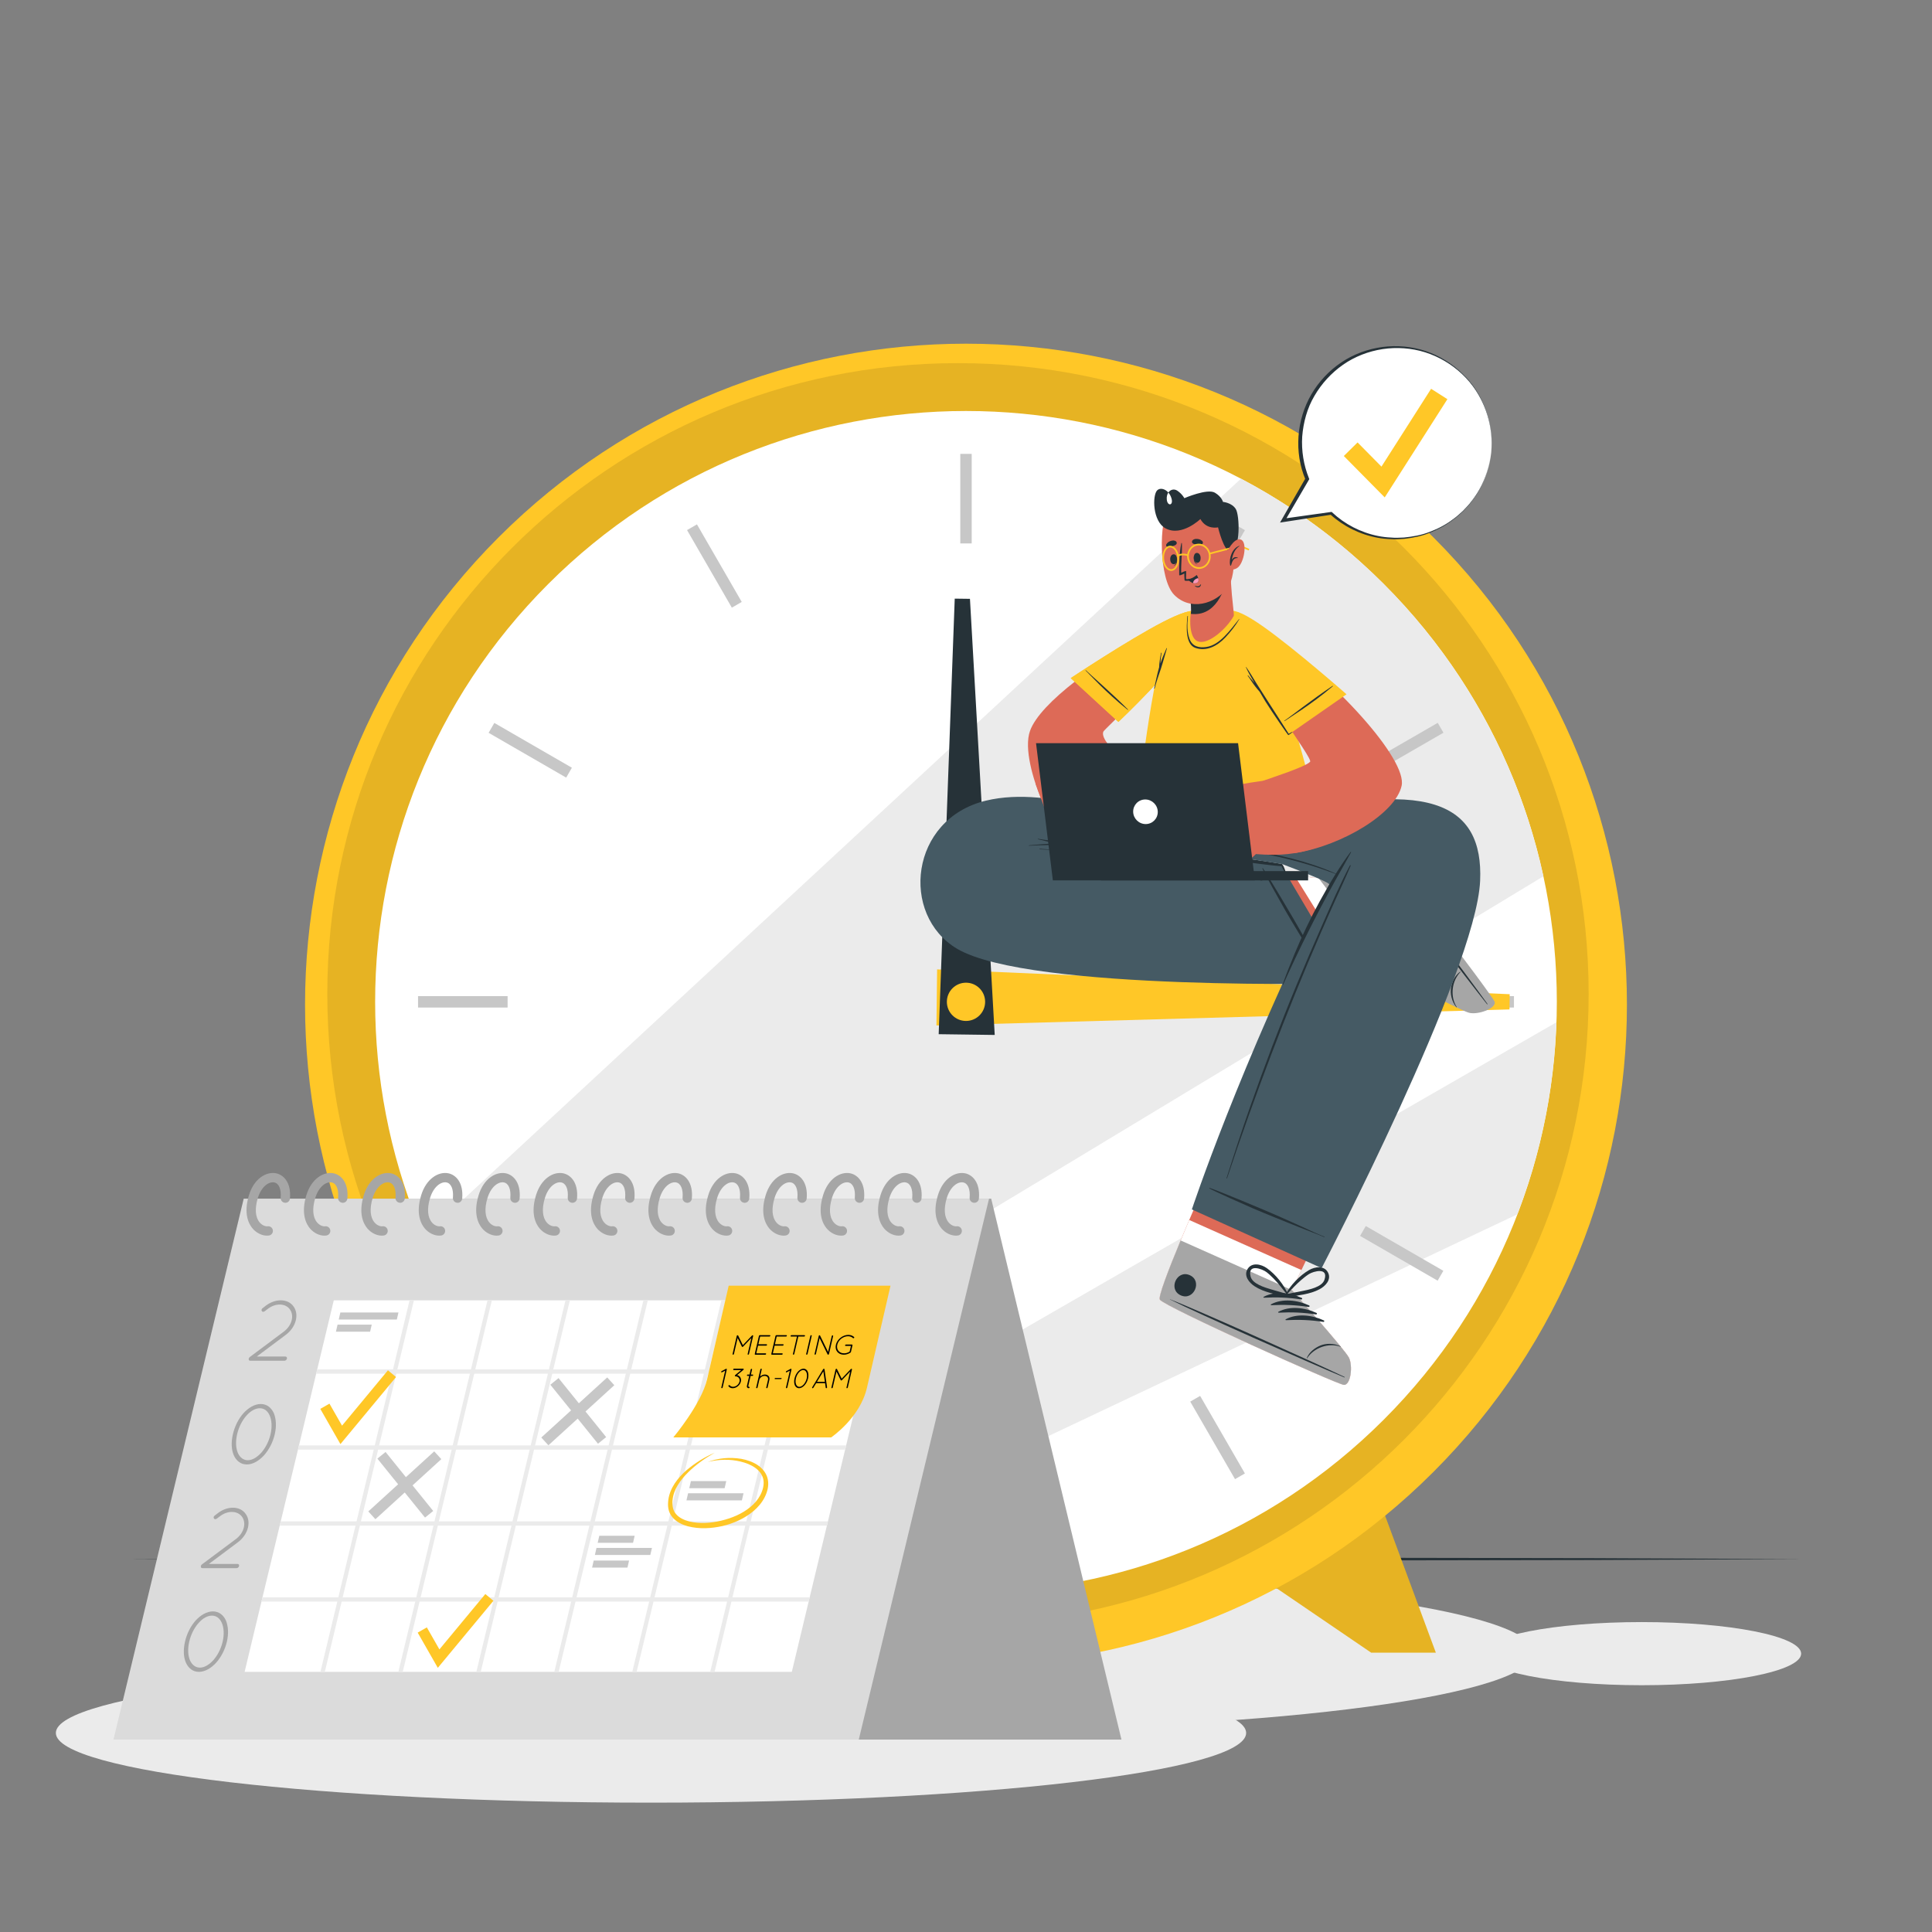 <svg width="250" height="250" viewBox="0 0 250 250" fill="none" xmlns="http://www.w3.org/2000/svg">
<rect x="0" y="0" width="250" height="250" fill="#808080" stroke="none"/>
<g clip-path="url(#clip0_833_14012)">
<path d="M125 223.753C165.582 223.753 198.48 219.319 198.48 213.849C198.48 208.379 165.582 203.945 125 203.945C84.418 203.945 51.52 208.379 51.52 213.849C51.52 219.319 84.418 223.753 125 223.753Z" fill="#EBEBEB"/>
<path d="M212.438 218.067C223.831 218.067 233.068 216.238 233.068 213.982C233.068 211.726 223.831 209.896 212.438 209.896C201.045 209.896 191.809 211.726 191.809 213.982C191.809 216.238 201.045 218.067 212.438 218.067Z" fill="#EBEBEB"/>
<path d="M84.239 233.263C126.772 233.263 161.252 229.225 161.252 224.244C161.252 219.263 126.772 215.225 84.239 215.225C41.706 215.225 7.227 219.263 7.227 224.244C7.227 229.225 41.706 233.263 84.239 233.263Z" fill="#EBEBEB"/>
<path d="M16.7 201.746L43.775 201.624L70.85 201.58L125 201.496L179.15 201.579L206.225 201.623L233.3 201.746L206.225 201.868L179.15 201.912L125 201.995L70.85 201.911L43.775 201.867L16.7 201.746Z" fill="#263238"/>
<path d="M71.334 194.615L64.205 213.85H72.576L88.075 203.29L71.334 194.615Z" fill="#FFC727"/>
<path opacity="0.1" d="M71.334 194.615L64.205 213.85H72.576L88.075 203.29L71.334 194.615Z" fill="black"/>
<path d="M178.667 194.615L185.796 213.85H177.425L161.926 203.29L178.667 194.615Z" fill="#FFC727"/>
<path opacity="0.1" d="M178.667 194.615L185.796 213.85H177.425L161.926 203.29L178.667 194.615Z" fill="black"/>
<path d="M185.474 190.476C218.874 157.076 218.874 102.924 185.474 69.524C152.074 36.124 97.922 36.124 64.523 69.524C31.123 102.924 31.123 157.076 64.523 190.476C97.922 223.876 152.074 223.876 185.474 190.476Z" fill="#FFC727"/>
<path opacity="0.1" d="M123.963 210.206C169.034 210.206 205.572 173.669 205.572 128.597C205.572 83.526 169.034 46.988 123.963 46.988C78.891 46.988 42.353 83.526 42.353 128.597C42.353 173.669 78.891 210.206 123.963 210.206Z" fill="black"/>
<path d="M179.06 183.699C208.918 153.841 208.918 105.432 179.06 75.575C149.202 45.717 100.794 45.717 70.936 75.575C41.078 105.432 41.078 153.841 70.936 183.699C100.794 213.556 149.202 213.556 179.06 183.699Z" fill="white"/>
<path d="M199.712 113.394C164.897 134.49 107.676 169.094 75.693 188.064C66.721 180.491 59.522 170.894 54.802 159.973L160.578 61.94C180.274 72.311 194.883 91.035 199.712 113.394Z" fill="#EBEBEB"/>
<path d="M201.39 132.289C201.098 141.024 199.332 149.384 196.337 157.134L100.979 202.231C96.796 200.846 92.768 199.114 88.938 197.056C117.742 180.41 170.379 150.125 201.39 132.289Z" fill="#EBEBEB"/>
<path d="M125.738 58.73H124.261V70.319H125.738V58.73Z" fill="#C7C7C7"/>
<path d="M90.186 67.854L88.905 68.594L94.7 78.63L95.981 77.89L90.186 67.854Z" fill="#C7C7C7"/>
<path d="M63.966 93.547L63.227 94.826L73.264 100.622L74.002 99.343L63.966 93.547Z" fill="#C7C7C7"/>
<path d="M65.683 128.898H54.095V130.376H65.683V128.898Z" fill="#C7C7C7"/>
<path d="M73.254 158.657L63.218 164.451L63.956 165.73L73.992 159.936L73.254 158.657Z" fill="#C7C7C7"/>
<path d="M94.697 180.635L88.908 190.674L90.189 191.413L95.978 181.373L94.697 180.635Z" fill="#C7C7C7"/>
<path d="M125.738 188.953H124.261V200.543H125.738V188.953Z" fill="#C7C7C7"/>
<path d="M155.296 180.628L154.016 181.367L159.81 191.402L161.09 190.663L155.296 180.628Z" fill="#C7C7C7"/>
<path d="M176.732 158.647L175.993 159.926L186.029 165.72L186.768 164.441L176.732 158.647Z" fill="#C7C7C7"/>
<path d="M195.906 128.898H184.317V130.376H195.906V128.898Z" fill="#C7C7C7"/>
<path d="M186.043 93.534L176.007 99.33L176.745 100.609L186.782 94.814L186.043 93.534Z" fill="#C7C7C7"/>
<path d="M159.81 67.865L154.021 77.904L155.303 78.643L161.091 68.603L159.81 67.865Z" fill="#C7C7C7"/>
<path d="M195.328 130.62L121.174 132.692L121.263 125.439L195.352 128.65L195.328 130.62Z" fill="#FFC727"/>
<path d="M125.512 77.489L128.717 133.922L121.465 133.824L123.542 77.463L125.512 77.489Z" fill="#263238"/>
<path d="M125 132.111C126.367 132.111 127.475 131.003 127.475 129.636C127.475 128.268 126.367 127.16 125 127.16C123.633 127.16 122.524 128.268 122.524 129.636C122.524 131.003 123.633 132.111 125 132.111Z" fill="#FFC727"/>
<path d="M193.264 129.59C192.99 128.759 178.276 109.318 177.271 108.944C177.156 108.894 170.579 113.575 170.579 113.575C170.307 113.937 157.805 111.295 157.805 111.295L157.681 126.378L180.455 125.893C180.455 125.893 183.531 127.702 186.345 129.175C186.35 129.175 186.352 129.178 186.355 129.176C188.087 130.089 189.62 130.858 190.057 130.972C191.195 131.264 193.544 130.417 193.264 129.59Z" fill="#DD6A57"/>
<path d="M190.056 130.971C189.617 130.858 188.086 130.089 186.355 129.175C186.352 129.178 186.348 129.175 186.344 129.175C183.532 127.702 180.456 125.891 180.456 125.891L175.387 126L167.452 113.196C169.194 113.504 170.493 113.689 170.58 113.573C170.58 113.573 177.154 108.893 177.27 108.944C178.275 109.317 192.988 128.758 193.264 129.589C193.543 130.416 191.196 131.265 190.056 130.971Z" fill="white"/>
<path d="M193.399 129.616C193.11 128.764 178.33 109.334 177.298 108.949C176.907 108.801 173.69 110.789 170.579 113.575L180.123 126.09C180.123 126.09 188.928 130.755 190.105 131.055C191.279 131.352 193.688 130.467 193.399 129.616Z" fill="#A6A6A6"/>
<path d="M192.41 129.929C189.852 126.733 179.838 113.6 177.553 110.246C177.534 110.219 177.552 110.205 177.573 110.23C180.177 113.343 190.085 126.556 192.463 129.888C192.513 129.959 192.464 129.996 192.41 129.929Z" fill="#263238"/>
<path d="M188.456 130.338C187.837 129.589 187.63 128.555 187.769 127.784C187.903 127.043 188.262 126.224 188.955 125.734C188.975 125.72 189.002 125.755 188.985 125.773C187.852 126.929 187.614 128.94 188.497 130.307C188.515 130.334 188.477 130.363 188.456 130.338Z" fill="#263238"/>
<path d="M181.227 126.864C180.217 125.574 179.527 123.712 179.977 122.091C179.995 122.028 180.084 122.055 180.093 122.109C180.382 123.749 180.782 125.214 181.404 126.765C181.448 126.874 181.299 126.957 181.227 126.864Z" fill="#263238"/>
<path d="M182.385 127.571C181.375 126.281 180.685 124.42 181.135 122.799C181.153 122.736 181.242 122.762 181.251 122.816C181.54 124.456 181.94 125.921 182.562 127.472C182.606 127.581 182.457 127.664 182.385 127.571Z" fill="#263238"/>
<path d="M183.543 128.28C182.533 126.99 181.844 125.129 182.294 123.508C182.311 123.445 182.4 123.471 182.41 123.525C182.699 125.165 183.098 126.63 183.721 128.181C183.764 128.29 183.615 128.373 183.543 128.28Z" fill="#263238"/>
<path d="M184.7 128.987C183.69 127.697 183.001 125.836 183.451 124.215C183.468 124.152 183.557 124.178 183.567 124.231C183.856 125.872 184.255 127.337 184.878 128.887C184.922 128.997 184.773 129.08 184.7 128.987Z" fill="#263238"/>
<path d="M175.09 113.428C173.982 111.962 176.258 110.237 177.368 111.706C178.477 113.172 176.201 114.897 175.09 113.428Z" fill="#263238"/>
<path d="M180.651 129.361C181.024 127.967 180.78 126.461 180.716 125.044C180.709 124.897 180.547 124.847 180.432 124.89C180.417 124.867 180.39 124.855 180.364 124.877C179.296 125.805 178.35 127.239 177.931 128.598C177.673 129.437 177.77 130.675 178.819 130.919C179.812 131.149 180.434 130.175 180.651 129.361ZM179.617 130.243C178.1 131.193 178.216 129.084 178.432 128.473C178.57 128.081 178.759 127.698 178.949 127.328C179.348 126.554 179.849 125.851 180.322 125.124C180.311 125.822 180.359 126.515 180.374 127.212C180.391 128.043 180.454 129.72 179.617 130.243Z" fill="#263238"/>
<path d="M176.012 120.881C175.238 121.631 175.793 122.742 176.447 123.328C177.507 124.276 179.056 125.018 180.45 125.262C180.484 125.268 180.501 125.243 180.502 125.216C180.622 125.194 180.735 125.067 180.665 124.937C179.99 123.69 179.422 122.274 178.385 121.271C177.778 120.687 176.743 120.172 176.012 120.881ZM179.254 123.257C179.601 123.862 179.917 124.48 180.286 125.073C179.506 124.693 178.714 124.35 177.973 123.892C177.62 123.673 177.261 123.442 176.94 123.177C176.44 122.765 175.254 121.018 177.043 121.049C178.03 121.066 178.841 122.535 179.254 123.257Z" fill="#263238"/>
<path d="M157.116 106.67H146.893C146.893 106.67 136.201 101.53 127.588 103.601C117.715 105.975 116.452 118.377 123.833 122.762C133.184 128.318 174.793 127.242 174.793 127.242L165.798 111.996C165.798 111.996 151.961 109.084 139.413 109.506L157.116 111.919V106.67H157.116Z" fill="#455A64"/>
<path d="M166.396 112.98C166.385 112.961 166.383 112.923 166.377 112.902C166.372 112.881 166.367 112.86 166.362 112.839C166.349 112.789 166.336 112.74 166.323 112.691C166.294 112.589 166.257 112.492 166.218 112.393C166.179 112.294 166.137 112.198 166.092 112.102C166.045 112.004 165.983 111.924 165.923 111.833C165.917 111.823 165.907 111.822 165.899 111.816C165.894 111.812 165.889 111.808 165.883 111.805C165.875 111.801 165.869 111.797 165.861 111.795C165.853 111.792 165.847 111.788 165.838 111.786C164.316 111.503 153.977 110.023 152.439 109.848C150.889 109.671 149.335 109.527 147.78 109.396C144.679 109.136 141.56 109.007 138.449 109.06C138.157 109.065 137.866 109.077 137.574 109.087C137.513 109.067 137.446 109.055 137.383 109.04C137.233 109.004 137.085 108.967 136.934 108.938C136.654 108.884 136.37 108.843 136.088 108.8C135.499 108.71 134.908 108.647 134.322 108.538C134.287 108.531 134.273 108.585 134.309 108.593C134.898 108.723 135.477 108.894 136.066 109.022C136.236 109.059 136.406 109.096 136.577 109.13C135.435 109.19 134.296 109.278 133.157 109.381C133.121 109.385 133.12 109.44 133.157 109.438C134.707 109.347 136.269 109.335 137.821 109.362C139.362 109.388 140.903 109.422 142.442 109.51C145.555 109.688 148.666 109.967 151.767 110.292C153.507 110.474 164.05 112.012 165.798 112.086C165.806 112.086 165.812 112.083 165.819 112.082C165.833 112.122 165.848 112.162 165.868 112.202C165.915 112.297 165.964 112.391 166.016 112.483C166.066 112.573 166.115 112.661 166.172 112.747C166.2 112.789 166.228 112.831 166.257 112.873C166.272 112.894 166.286 112.915 166.301 112.936C166.313 112.954 166.34 112.981 166.346 113.002C166.357 113.042 166.418 113.016 166.396 112.98Z" fill="#263238"/>
<path d="M171.548 126.315C170.991 125.424 170.517 124.474 170.007 123.555C169.495 122.633 168.984 121.712 168.471 120.791C167.447 118.955 163.774 112.778 163.411 112.346C163.388 112.319 163.341 112.35 163.352 112.382C163.525 112.86 165.818 116.95 166.346 117.861C167.401 119.685 168.51 121.472 169.604 123.273C169.916 123.788 170.239 124.295 170.556 124.807C170.872 125.317 171.209 125.82 171.5 126.345C171.518 126.377 171.568 126.346 171.548 126.315Z" fill="#263238"/>
<path d="M163.306 113.883C162.388 113.663 161.448 113.519 160.52 113.344C159.59 113.168 158.66 112.993 157.729 112.82C155.868 112.475 154.004 112.143 152.137 111.829C148.414 111.203 144.675 110.682 140.916 110.322C138.794 110.118 136.667 109.984 134.542 109.828C134.497 109.825 134.498 109.897 134.544 109.899C138.33 110.069 142.11 110.583 145.859 111.121C149.572 111.655 153.275 112.24 156.974 112.864C158.018 113.04 159.062 113.219 160.105 113.4C161.164 113.584 162.225 113.81 163.291 113.945C163.331 113.95 163.347 113.893 163.306 113.883Z" fill="#263238"/>
<path d="M173.882 179.201C172.986 179.111 150.695 169.092 150.086 168.173C149.854 167.825 151.124 164.494 152.772 160.512C153.128 159.652 153.501 158.766 153.885 157.868C156.369 152.038 159.14 145.91 159.14 145.91L174.071 152.569L168.405 164.344L167.163 166.929C167.163 166.929 173.982 174.583 174.541 175.663C175.096 176.741 174.778 179.29 173.882 179.201Z" fill="#DD6A57"/>
<path d="M173.882 179.2C172.986 179.11 150.695 169.091 150.086 168.172C149.804 167.747 151.737 162.917 153.884 157.867L168.404 164.343L167.162 166.928C167.162 166.928 173.981 174.582 174.54 175.662C175.095 176.74 174.777 179.289 173.882 179.2Z" fill="white"/>
<path d="M173.882 179.201C172.986 179.111 150.695 169.092 150.086 168.173C149.854 167.825 151.124 164.494 152.772 160.512L167.163 166.93C167.163 166.93 173.982 174.583 174.541 175.663C175.096 176.741 174.778 179.29 173.882 179.201Z" fill="#A6A6A6"/>
<path d="M173.963 178.165C170.268 176.394 155.196 169.599 151.408 168.129C151.377 168.117 151.368 168.137 151.398 168.152C155.022 169.988 170.149 176.661 173.936 178.227C174.016 178.26 174.041 178.203 173.963 178.165Z" fill="#263238"/>
<path d="M173.468 174.217C172.598 173.782 171.543 173.814 170.822 174.124C170.13 174.423 169.412 174.957 169.09 175.744C169.081 175.766 169.122 175.785 169.135 175.764C170.006 174.397 171.913 173.711 173.446 174.263C173.478 174.275 173.497 174.232 173.468 174.217Z" fill="#263238"/>
<path d="M168.446 167.953C166.959 167.26 164.988 167.009 163.509 167.814C163.452 167.845 163.497 167.926 163.552 167.924C165.217 167.834 166.736 167.893 168.389 168.149C168.505 168.167 168.552 168.003 168.446 167.953Z" fill="#263238"/>
<path d="M169.397 168.922C167.911 168.229 165.94 167.978 164.46 168.783C164.403 168.814 164.448 168.895 164.503 168.893C166.168 168.803 167.687 168.862 169.34 169.118C169.457 169.136 169.504 168.972 169.397 168.922Z" fill="#263238"/>
<path d="M170.35 169.891C168.863 169.198 166.892 168.946 165.413 169.752C165.356 169.783 165.401 169.864 165.456 169.861C167.121 169.772 168.64 169.83 170.293 170.087C170.409 170.105 170.456 169.941 170.35 169.891Z" fill="#263238"/>
<path d="M171.302 170.86C169.816 170.167 167.845 169.915 166.366 170.721C166.308 170.752 166.354 170.833 166.408 170.83C168.074 170.741 169.592 170.799 171.245 171.056C171.362 171.073 171.409 170.909 171.302 170.86Z" fill="#263238"/>
<path d="M153.955 165.007C152.275 164.257 151.108 166.867 152.791 167.618C154.471 168.367 155.638 165.757 153.955 165.007Z" fill="#263238"/>
<path d="M171.855 164.687C171.38 163.719 170.15 163.904 169.391 164.346C168.16 165.062 166.976 166.308 166.313 167.56C166.296 167.591 166.315 167.614 166.34 167.624C166.324 167.745 166.41 167.892 166.555 167.865C167.951 167.607 169.475 167.505 170.75 166.826C171.494 166.43 172.304 165.603 171.855 164.687ZM168.591 167.041C167.907 167.185 167.221 167.294 166.543 167.463C167.145 166.838 167.717 166.19 168.382 165.625C168.7 165.356 169.03 165.086 169.382 164.862C169.929 164.514 171.959 163.924 171.376 165.618C171.055 166.552 169.406 166.87 168.591 167.041Z" fill="#263238"/>
<path d="M162.348 166.444C163.56 167.23 165.07 167.463 166.439 167.839C166.581 167.878 166.679 167.739 166.673 167.617C166.699 167.61 166.72 167.588 166.706 167.556C166.153 166.252 165.08 164.909 163.915 164.09C163.196 163.585 161.986 163.295 161.43 164.219C160.905 165.093 161.64 165.986 162.348 166.444ZM161.828 165.187C161.392 163.449 163.364 164.211 163.879 164.605C164.21 164.858 164.517 165.156 164.81 165.451C165.424 166.07 165.938 166.765 166.485 167.439C165.824 167.213 165.149 167.045 164.481 166.844C163.684 166.603 162.067 166.145 161.828 165.187Z" fill="#263238"/>
<path d="M154.226 156.5L171.018 164.093C171.018 164.093 191.005 125.73 191.527 113.988C191.972 103.994 185.014 100.137 162.524 106.601L157.014 106.671V110.472C159.433 110.792 165.884 111.805 165.884 111.805C170.579 113.575 172.091 114.308 172.015 114.461C160.309 138.1 154.226 156.5 154.226 156.5Z" fill="#455A64"/>
<path d="M174.766 110.243C174.088 111.146 173.461 112.087 172.861 113.046C169.253 111.442 165.327 110.512 161.419 110.031C160.314 109.894 159.203 109.797 158.091 109.734C158.045 109.732 158.047 109.802 158.092 109.805C162.055 110.05 165.944 110.856 169.734 112.021C170.78 112.342 171.806 112.716 172.836 113.083C172.115 114.237 171.437 115.419 170.784 116.608C169.564 118.832 168.473 121.121 167.5 123.463C166.961 124.759 166.435 126.065 165.972 127.391C165.959 127.428 166.021 127.453 166.037 127.416C168.088 122.842 170.323 118.37 172.755 113.986C173.441 112.75 174.156 111.531 174.825 110.286C174.845 110.251 174.792 110.208 174.766 110.243Z" fill="#263238"/>
<path d="M171.384 160.033C170.405 159.653 169.455 159.175 168.497 158.744C167.536 158.311 166.575 157.879 165.613 157.449C163.694 156.59 157.055 153.839 156.506 153.71C156.471 153.702 156.452 153.755 156.48 153.773C156.905 154.053 161.189 155.958 162.157 156.372C164.094 157.202 166.052 157.971 168.006 158.759C168.564 158.984 169.126 159.198 169.686 159.418C170.244 159.638 170.815 159.839 171.363 160.086C171.396 160.101 171.418 160.047 171.384 160.033Z" fill="#263238"/>
<path d="M174.684 111.976C173.359 114.494 172.231 117.128 171.08 119.729C169.933 122.32 168.819 124.925 167.737 127.543C165.583 132.757 163.58 138.034 161.716 143.359C160.661 146.372 159.674 149.409 158.713 152.453C158.699 152.497 158.767 152.513 158.781 152.47C160.561 147.088 162.487 141.751 164.5 136.452C166.508 131.165 168.64 125.923 170.896 120.736C171.53 119.28 172.174 117.827 172.827 116.38C173.481 114.932 174.162 113.492 174.774 112.026C174.799 111.966 174.716 111.917 174.684 111.976Z" fill="#263238"/>
<path d="M146.993 107.889C147.373 108.266 170.72 108.041 170.833 107.889C171.139 107.477 167.644 92.77 165.022 87.192C161.659 80.039 159.882 79.443 158.821 79.045C157.464 78.536 155.033 78.746 154.452 79.01C153.794 79.306 151.003 82.648 150.221 85.302C148.649 90.633 146.663 107.558 146.993 107.889Z" fill="#FFC727"/>
<path d="M162.75 80.886C173.056 88.119 182.097 98.327 181.37 101.676C180.601 105.216 173.775 109.374 167.66 110.375C166.408 110.58 162.217 101.485 163.491 101.019C164.484 100.656 169.006 99.21 169.531 98.566C169.896 98.118 162.489 88.385 160.015 83.257C157.426 77.892 159.991 78.949 162.75 80.886Z" fill="#DD6A57"/>
<path d="M166.075 100.654C166.075 100.654 162.249 101.165 159.762 101.617C158.375 101.869 156.035 102.514 155.101 103.165C153.704 104.14 148.481 109.107 149.658 110.399C150.723 111.569 152.211 109.614 152.211 109.614C152.211 109.614 150.385 111.598 151.798 112.433C153.224 113.276 154.914 110.541 154.914 110.541C154.914 110.541 152.829 112.513 154.423 113.261C155.806 113.91 158.094 110.972 158.094 110.972C158.094 110.972 155.678 112.801 157.031 113.605C158.525 114.494 162.509 110.519 162.509 110.519C165.807 110.779 167.822 110.49 170.116 109.765C170.537 109.632 166.075 100.654 166.075 100.654Z" fill="#DD6A57"/>
<path d="M154.357 111.202C154.499 110.993 154.646 110.787 154.789 110.578C155.068 110.169 155.344 109.771 155.67 109.397C155.985 109.035 156.316 108.689 156.657 108.351C157.017 107.995 157.416 107.673 157.767 107.309C157.795 107.279 157.836 107.321 157.806 107.349C157.446 107.689 157.136 108.099 156.817 108.477C156.501 108.853 156.191 109.233 155.88 109.612C155.577 109.984 155.25 110.332 154.936 110.694C154.78 110.875 154.631 111.063 154.483 111.25C154.344 111.425 154.216 111.627 154.048 111.776C154.032 111.791 154.009 111.769 154.016 111.75C154.096 111.554 154.239 111.377 154.357 111.202Z" fill="#263238"/>
<path d="M151.839 110.035C152.01 109.644 153.119 108.166 153.425 107.805C154.017 107.107 154.673 106.459 155.391 105.893C155.416 105.873 155.451 105.908 155.43 105.933C154.842 106.635 154.242 107.33 153.643 108.024C153.351 108.364 152.069 109.946 151.914 110.095C151.877 110.13 151.82 110.078 151.839 110.035Z" fill="#263238"/>
<path d="M156.696 112.361C156.878 111.996 157.929 110.62 158.226 110.291C158.504 109.983 159.806 108.851 160.234 108.588C160.261 108.572 160.296 108.606 160.274 108.628C159.65 109.245 159.018 109.848 158.424 110.494C158.135 110.808 157.054 112.129 156.752 112.405C156.724 112.43 156.68 112.393 156.696 112.361Z" fill="#263238"/>
<path d="M174.24 89.841L166.741 95.057C166.741 95.057 160.771 86.442 159.16 82.322C157.549 78.201 159.269 78.136 163.387 81.025C167.506 83.913 174.24 89.841 174.24 89.841Z" fill="#FFC727"/>
<path d="M172.463 88.799C169.616 91.219 166.784 92.901 166.225 93.31C166.198 93.33 166.17 93.285 166.198 93.267C166.767 92.893 169.817 90.495 172.433 88.751C172.463 88.731 172.49 88.776 172.463 88.799Z" fill="#263238"/>
<path d="M167.221 94.701C167.17 94.71 166.833 94.914 166.764 94.958C165.864 93.516 164.898 92.057 163.985 90.623C163.537 89.921 163.089 89.219 162.642 88.515C162.178 87.784 161.752 87.017 161.249 86.312C161.234 86.291 161.206 86.31 161.216 86.332C161.535 87.036 161.941 87.709 162.329 88.38C162.247 88.278 162.169 88.173 162.081 88.076C161.885 87.857 161.692 87.638 161.514 87.404C161.487 87.368 161.426 87.405 161.454 87.441C161.625 87.664 161.778 87.896 161.93 88.131C162.083 88.367 162.249 88.59 162.417 88.815C162.58 89.031 162.757 89.235 162.935 89.439C162.956 89.464 162.978 89.489 162.999 89.514C163.247 89.934 163.489 90.357 163.746 90.771C164.646 92.221 166.677 95.137 166.703 95.128C166.806 95.091 167.206 94.777 167.245 94.742C167.267 94.723 167.243 94.697 167.221 94.701Z" fill="#263238"/>
<path d="M150.139 81.007C142.111 85.516 134.613 90.924 133.291 94.555C132.459 96.839 133.709 100.89 134.7 103.319C135.183 104.502 146.324 99.475 145.353 98.513C142.952 96.135 142.552 95.162 142.783 94.657C142.932 94.335 151.614 86.287 154.007 82.708C157.341 77.722 153.651 79.034 150.139 81.007Z" fill="#DD6A57"/>
<path d="M149.979 109.449C148.932 110.082 147.59 107.369 147.59 107.369C147.59 107.369 147.58 108.214 147.006 108.788C146.349 109.446 145.029 108.705 145.029 108.705C145.029 108.705 144.841 109.558 144.174 110.104C143.482 110.67 142.043 110.112 142.043 110.112C142.043 110.112 141.431 110.81 140.516 110.869C138.952 110.968 137.556 109.023 136.656 107.795C135.756 106.568 134.354 102.243 134.004 101.446L141.833 95.603C141.833 95.603 147.434 99.961 148.287 101.555C149.006 102.898 151.579 108.482 149.979 109.449Z" fill="#DD6A57"/>
<path d="M147.607 107.329C147.185 105.719 146.379 104.212 145.586 102.766C145.568 102.734 145.518 102.762 145.536 102.794C146.342 104.223 146.786 105.901 147.534 107.358C147.554 107.399 147.618 107.373 147.607 107.329Z" fill="#263238"/>
<path d="M145.112 108.604C145.006 108.242 144.781 107.917 144.585 107.599C144.374 107.256 144.157 106.918 143.935 106.582C143.49 105.911 143.03 105.25 142.551 104.602C142.53 104.574 142.48 104.599 142.501 104.63C142.943 105.3 143.375 105.977 143.789 106.664C143.996 107.008 144.2 107.355 144.401 107.702C144.589 108.025 144.76 108.381 145.016 108.657C145.054 108.698 145.128 108.658 145.112 108.604Z" fill="#263238"/>
<path d="M142.025 110.082C141.945 109.764 141.686 109.469 141.502 109.203C141.293 108.901 141.085 108.598 140.88 108.294C140.469 107.686 140.058 107.078 139.668 106.457C139.648 106.426 139.599 106.453 139.618 106.485C140.011 107.119 140.395 107.758 140.793 108.388C140.989 108.697 141.186 109.006 141.385 109.313C141.554 109.574 141.736 109.92 141.995 110.104C142.01 110.114 142.029 110.098 142.025 110.082Z" fill="#263238"/>
<path d="M138.552 87.749L144.72 93.416C144.72 93.416 152.356 86.199 154.508 82.333C156.66 78.467 154.964 78.171 150.494 80.478C146.024 82.784 138.552 87.749 138.552 87.749Z" fill="#FFC727"/>
<path d="M138.552 87.749L144.72 93.416C144.72 93.416 152.356 86.199 154.508 82.333C156.66 78.467 154.964 78.171 150.494 80.478C146.024 82.784 138.552 87.749 138.552 87.749Z" fill="#FFC727"/>
<path d="M145.914 91.845C143.077 89.59 140.962 87.218 140.469 86.763C140.446 86.742 140.485 86.707 140.507 86.73C140.967 87.201 143.818 89.651 145.956 91.808C145.981 91.833 145.942 91.866 145.914 91.845Z" fill="#263238"/>
<path d="M150.945 83.877C150.664 84.527 150.385 85.176 150.155 85.844C150.158 85.8 150.159 85.756 150.161 85.711C150.18 85.303 150.228 84.903 150.306 84.502C150.314 84.457 150.246 84.44 150.237 84.485C150.159 84.886 150.091 85.292 150.04 85.698C150.015 85.893 150.004 86.089 149.995 86.285C149.994 86.305 149.991 86.331 149.989 86.356C149.986 86.364 149.983 86.372 149.981 86.381C149.72 87.268 149.565 88.174 149.345 89.071C149.334 89.115 149.403 89.132 149.413 89.088C149.629 88.209 149.953 87.355 150.233 86.495C150.513 85.637 150.733 84.761 151 83.898C151.01 83.867 150.958 83.845 150.945 83.877Z" fill="#263238"/>
<path d="M155.13 83.037C156.454 83.356 158.738 81.34 159.644 79.702C159.706 79.59 159.538 78.403 159.403 76.95C159.325 76.069 159.258 75.085 159.262 74.183C159.263 73.998 153.6 75.533 153.6 75.533C153.6 75.533 154.148 77.426 154.131 78.998C154.128 79.129 154.115 79.251 154.091 79.368C154.089 79.385 154.084 79.405 154.082 79.429C153.965 80.132 153.85 82.728 155.13 83.037Z" fill="#DD6A57"/>
<path d="M158.914 74.205C158.645 75.729 157.681 79.408 154.662 79.464C154.452 79.468 154.259 79.457 154.084 79.43C154.082 79.404 154.089 79.386 154.091 79.368C154.114 79.25 154.129 79.13 154.133 78.999C154.149 77.424 153.6 75.532 153.6 75.532C153.6 75.532 157.685 74.424 158.914 74.205Z" fill="#263238"/>
<path d="M158.961 66.709C159.955 68.555 160.056 74.444 158.911 75.991C157.252 78.233 153.967 79.074 151.919 76.95C149.933 74.891 149.938 67.214 151.269 65.75C153.231 63.593 157.492 63.982 158.961 66.709Z" fill="#DD6A57"/>
<path d="M154.49 71.971C154.493 71.956 154.522 71.989 154.522 72.005C154.518 72.402 154.58 72.857 154.942 72.981C154.953 72.985 154.953 73.005 154.939 73.004C154.5 72.951 154.423 72.346 154.49 71.971Z" fill="#263238"/>
<path d="M154.836 71.549C155.473 71.487 155.551 72.765 154.961 72.823C154.38 72.88 154.302 71.602 154.836 71.549Z" fill="#263238"/>
<path d="M152.275 72.119C152.271 72.104 152.245 72.139 152.246 72.156C152.283 72.551 152.258 73.01 151.908 73.163C151.897 73.168 151.9 73.188 151.913 73.185C152.346 73.096 152.373 72.487 152.275 72.119Z" fill="#263238"/>
<path d="M151.896 71.727C151.256 71.717 151.284 72.998 151.877 73.006C152.46 73.015 152.432 71.735 151.896 71.727Z" fill="#263238"/>
<path d="M155.362 70.503C155.182 70.501 155.017 70.47 154.839 70.45C154.638 70.427 154.476 70.43 154.316 70.294C154.23 70.221 154.218 70.055 154.281 69.965C154.427 69.754 154.68 69.721 154.922 69.738C155.185 69.757 155.383 69.839 155.575 70.019C155.761 70.194 155.599 70.504 155.362 70.503Z" fill="#263238"/>
<path d="M151.252 70.83C151.428 70.791 151.583 70.725 151.752 70.667C151.944 70.603 152.102 70.571 152.231 70.404C152.3 70.314 152.276 70.15 152.195 70.075C152.007 69.9 151.753 69.921 151.52 69.989C151.267 70.063 151.091 70.185 150.941 70.402C150.797 70.613 151.021 70.883 151.252 70.83Z" fill="#263238"/>
<path d="M155.376 75.611C155.287 75.71 155.2 75.843 155.057 75.864C154.92 75.884 154.754 75.831 154.625 75.79C154.613 75.786 154.601 75.8 154.609 75.812C154.721 75.957 154.943 76.039 155.125 75.996C155.302 75.954 155.381 75.794 155.415 75.627C155.42 75.604 155.389 75.597 155.376 75.611Z" fill="#263238"/>
<path d="M154.888 74.451C154.687 74.808 154.373 75.016 154.024 75.106C153.869 75.147 153.704 75.162 153.541 75.157C153.509 75.159 153.477 75.157 153.447 75.153C153.418 75.151 153.392 75.149 153.36 75.144C153.313 75.141 153.285 75.104 153.275 75.061V75.058C153.274 75.043 153.274 75.032 153.276 75.017C153.276 75.017 153.276 75.017 153.276 75.014L153.275 74.979C153.248 74.674 153.249 74.209 153.249 74.209C153.141 74.272 152.589 74.562 152.588 74.402C152.587 73.079 152.585 71.607 152.862 70.29C152.869 70.246 152.936 70.252 152.935 70.296C152.987 71.567 152.815 72.84 152.847 74.118C153.024 74.038 153.312 73.892 153.472 73.886C153.516 73.896 153.453 74.785 153.476 74.921C153.476 74.921 153.476 74.927 153.48 74.936C153.996 74.97 154.373 74.792 154.849 74.418C154.877 74.392 154.91 74.418 154.888 74.451Z" fill="#263238"/>
<path d="M153.711 74.991C153.711 74.991 154.003 75.339 154.382 75.448C154.521 75.489 154.669 75.499 154.82 75.449C155.131 75.347 155.122 75.056 155.048 74.811C154.989 74.609 154.883 74.439 154.883 74.439C154.883 74.439 154.448 74.9 153.711 74.991Z" fill="#263238"/>
<path d="M154.382 75.448C154.521 75.489 154.669 75.499 154.82 75.448C155.131 75.346 155.122 75.055 155.048 74.811C154.712 74.866 154.39 75.117 154.382 75.448Z" fill="#FF98B9"/>
<path d="M150.847 68.383C152.93 69.476 155.33 67.165 155.33 67.165C156.13 68.599 157.614 68.24 157.614 68.24C157.614 68.24 158.379 71.457 159.238 71.349C160.547 71.186 160.425 66.689 159.909 65.864C159.392 65.039 158.254 64.947 158.254 64.947C158.254 64.947 158.092 64.278 157.209 63.755C156.233 63.176 153.254 64.464 153.254 64.464C153.254 64.464 152.974 63.915 152.336 63.49C151.932 63.223 151.451 63.344 151.183 63.736C151.358 63.933 151.503 64.191 151.593 64.503C151.86 65.439 151.08 65.531 150.984 64.664C150.942 64.278 151.028 63.962 151.183 63.736C150.731 63.215 150.08 63.105 149.735 63.453C149.107 64.087 149.114 67.476 150.847 68.383Z" fill="#263238"/>
<path d="M151.606 73.873C151.013 73.915 150.478 73.22 150.414 72.323C150.35 71.426 150.781 70.662 151.374 70.619C151.968 70.576 152.503 71.272 152.567 72.169C152.63 73.067 152.199 73.831 151.606 73.873ZM151.389 70.837C150.916 70.871 150.576 71.531 150.632 72.307C150.687 73.084 151.117 73.689 151.591 73.654C152.064 73.621 152.404 72.962 152.348 72.184C152.292 71.407 151.862 70.803 151.389 70.837Z" fill="#FFC727"/>
<path d="M155.253 73.613C154.416 73.673 153.682 72.992 153.618 72.095C153.554 71.198 154.183 70.419 155.021 70.359C155.859 70.299 156.592 70.981 156.656 71.878C156.72 72.775 156.091 73.553 155.253 73.613ZM155.036 70.577C154.319 70.629 153.78 71.302 153.836 72.079C153.891 72.856 154.52 73.446 155.237 73.395C155.955 73.344 156.494 72.67 156.438 71.894C156.383 71.116 155.754 70.526 155.036 70.577Z" fill="#FFC727"/>
<path d="M153.68 71.943C152.845 71.715 152.496 72.008 152.493 72.011L152.346 71.849C152.362 71.833 152.774 71.469 153.737 71.732L153.68 71.943Z" fill="#FFC727"/>
<path d="M156.537 71.742L156.481 71.531C156.621 71.495 159.897 70.644 160.257 70.598C160.637 70.544 161.559 70.983 161.663 71.033L161.569 71.23C161.307 71.106 160.581 70.794 160.301 70.814C160.295 70.814 160.29 70.815 160.285 70.815C160.008 70.851 157.712 71.437 156.537 71.742Z" fill="#FFC727"/>
<path d="M158.675 71.581C158.675 71.581 159.633 69.505 160.552 69.815C161.472 70.124 160.982 72.971 160.066 73.514C159.149 74.056 158.631 73.217 158.631 73.217L158.675 71.581Z" fill="#DD6A57"/>
<path d="M160.392 70.627C160.407 70.623 160.414 70.645 160.402 70.653C159.763 71.056 159.515 71.759 159.38 72.467C159.539 72.176 159.793 71.986 160.178 72.168C160.198 72.178 160.186 72.209 160.166 72.208C159.873 72.199 159.678 72.284 159.528 72.544C159.422 72.728 159.366 72.947 159.303 73.149C159.282 73.217 159.164 73.204 159.175 73.129C159.176 73.123 159.177 73.117 159.178 73.112C159.003 72.237 159.465 70.885 160.392 70.627Z" fill="#263238"/>
<path d="M160.342 80.1C159.725 80.871 159.137 81.658 158.438 82.355C157.784 83.007 156.994 83.6 156.072 83.724C155.181 83.843 154.279 83.698 153.903 82.617C153.605 81.759 153.611 80.863 153.717 79.746C153.722 79.695 153.656 79.686 153.65 79.738C153.507 81.179 153.385 83.406 154.708 83.847C156.187 84.341 157.584 83.531 158.566 82.483C159.231 81.773 159.872 80.969 160.368 80.121C160.379 80.104 160.354 80.085 160.342 80.1Z" fill="#263238"/>
<path d="M169.27 112.719H142.445V113.922H169.27V112.719Z" fill="#263238"/>
<path d="M162.383 113.922H136.24L134.063 96.166H160.206L162.383 113.922Z" fill="#263238"/>
<path d="M149.815 105.043C149.83 105.922 149.13 106.634 148.251 106.634C147.372 106.634 146.647 105.922 146.632 105.043C146.617 104.164 147.317 103.451 148.196 103.451C149.074 103.452 149.799 104.164 149.815 105.043Z" fill="white"/>
<path d="M145.115 225.097H48.67L31.816 155.109H128.261L145.115 225.097Z" fill="#A6A6A6"/>
<path d="M14.683 225.097H111.127L127.981 155.109H31.536L14.683 225.097Z" fill="#DBDBDB"/>
<path d="M113.993 168.262L111.846 177.202L111.714 177.752L109.49 187.034L109.358 187.584L107.134 196.861L107.002 197.411L104.772 206.693L104.64 207.243L102.46 216.337H31.654L33.834 207.243L33.966 206.693L36.196 197.411L36.328 196.861L38.557 187.584L38.69 187.034L40.914 177.752L41.046 177.202L43.193 168.262H113.993Z" fill="white"/>
<path d="M53.564 168.262L51.417 177.202L51.285 177.752L49.061 187.034L48.928 187.584L46.704 196.861L46.572 197.411L44.343 206.693L44.211 207.243L42.031 216.337H41.464L43.649 207.243L43.781 206.693L46.005 197.411L46.137 196.861L48.361 187.584L48.494 187.034L50.723 177.752L50.855 177.202L52.997 168.262H53.564Z" fill="#EBEBEB"/>
<path d="M63.649 168.262L61.502 177.202L61.37 177.752L59.146 187.034L59.014 187.584L56.79 196.861L56.657 197.411L54.428 206.693L54.296 207.243L52.116 216.337H51.549L53.734 207.243L53.866 206.693L56.09 197.411L56.223 196.861L58.447 187.584L58.579 187.034L60.808 177.752L60.94 177.202L63.082 168.262H63.649Z" fill="#EBEBEB"/>
<path d="M73.741 168.262L71.594 177.202L71.462 177.752L69.238 187.034L69.106 187.584L66.881 196.861L66.749 197.411L64.52 206.693L64.388 207.243L62.208 216.337H61.641L63.826 207.243L63.958 206.693L66.182 197.411L66.314 196.861L68.539 187.584L68.671 187.034L70.9 177.752L71.032 177.202L73.174 168.262H73.741Z" fill="#EBEBEB"/>
<path d="M83.826 168.262L81.679 177.202L81.547 177.752L79.323 187.034L79.191 187.584L76.967 196.861L76.835 197.411L74.605 206.693L74.473 207.243L72.293 216.337H71.726L73.911 207.243L74.043 206.693L76.268 197.411L76.4 196.861L78.624 187.584L78.756 187.034L80.985 177.752L81.118 177.202L83.259 168.262H83.826Z" fill="#EBEBEB"/>
<path d="M93.916 168.262L91.769 177.202L91.637 177.752L89.413 187.034L89.281 187.584L87.057 196.861L86.925 197.411L84.695 206.693L84.563 207.243L82.383 216.337H81.816L84.002 207.243L84.134 206.693L86.358 197.411L86.49 196.861L88.714 187.584L88.846 187.034L91.076 177.752L91.208 177.202L93.349 168.262H93.916Z" fill="#EBEBEB"/>
<path d="M104.001 168.262L101.854 177.202L101.722 177.752L99.498 187.034L99.366 187.584L97.142 196.861L97.01 197.411L94.78 206.693L94.648 207.243L92.468 216.337H91.901L94.086 207.243L94.219 206.693L96.443 197.411L96.575 196.861L98.799 187.584L98.931 187.034L101.16 177.752L101.293 177.202L103.434 168.262H104.001Z" fill="#EBEBEB"/>
<path d="M111.847 177.201L111.715 177.752H40.914L41.046 177.201H111.847Z" fill="#EBEBEB"/>
<path d="M109.491 187.033L109.359 187.584H38.558L38.69 187.033H109.491Z" fill="#EBEBEB"/>
<path d="M107.133 196.861L107.001 197.411H36.195L36.327 196.861H107.133Z" fill="#EBEBEB"/>
<path d="M104.772 206.693L104.64 207.244H33.834L33.967 206.693H104.772Z" fill="#EBEBEB"/>
<path d="M49.893 187.886L48.833 188.742L54.996 196.375L56.057 195.519L49.893 187.886Z" fill="#C7C7C7"/>
<path d="M56.188 187.805L47.659 195.58L48.578 196.588L57.107 188.813L56.188 187.805Z" fill="#C7C7C7"/>
<path d="M72.275 178.327L71.215 179.184L77.377 186.816L78.438 185.96L72.275 178.327Z" fill="#C7C7C7"/>
<path d="M78.573 178.238L70.044 186.014L70.963 187.022L79.492 179.246L78.573 178.238Z" fill="#C7C7C7"/>
<path d="M44.052 186.866L41.447 182.307L42.631 181.631L44.259 184.479L50.199 177.316L51.249 178.187L44.052 186.866Z" fill="#FFC727"/>
<path d="M56.653 215.817L54.049 211.259L55.233 210.583L56.86 213.431L62.8 206.268L63.85 207.139L56.653 215.817Z" fill="#FFC727"/>
<path d="M92.49 187.977C91.233 188.691 90.037 189.525 89.028 190.537C88.022 191.526 87.156 192.751 87.026 194.114C86.964 194.797 87.064 195.459 87.487 195.931C87.898 196.412 88.532 196.707 89.19 196.873C90.525 197.196 91.972 197.096 93.329 196.772C94.689 196.449 96.019 195.895 97.086 195.016C97.617 194.579 98.075 194.056 98.388 193.457C98.7 192.86 98.88 192.189 98.796 191.555C98.71 190.918 98.3 190.352 97.751 189.953C97.198 189.552 96.531 189.294 95.846 189.13C94.47 188.79 92.994 188.827 91.589 189.174C92.95 188.664 94.458 188.536 95.921 188.773C96.648 188.911 97.373 189.147 98.017 189.568C98.656 189.982 99.21 190.648 99.359 191.457C99.515 192.264 99.29 193.064 98.948 193.746C98.598 194.438 98.09 195.032 97.511 195.523C96.347 196.502 94.942 197.123 93.492 197.468C92.037 197.789 90.51 197.883 89.024 197.503C88.293 197.304 87.543 196.964 87.011 196.329C86.749 196.016 86.558 195.626 86.49 195.223C86.415 194.813 86.441 194.438 86.484 194.05C86.712 192.495 87.707 191.249 88.79 190.284C89.91 189.33 91.158 188.551 92.49 187.977Z" fill="#FFC727"/>
<path d="M51.349 170.749H43.832L44.044 169.832H51.561L51.349 170.749Z" fill="#C7C7C7"/>
<path d="M47.891 172.321H43.469L43.68 171.404H48.103L47.891 172.321Z" fill="#C7C7C7"/>
<path d="M81.915 199.642H77.339L77.55 198.725H82.127L81.915 199.642Z" fill="#C7C7C7"/>
<path d="M81.192 202.847H76.615L76.827 201.93H81.403L81.192 202.847Z" fill="#C7C7C7"/>
<path d="M84.15 201.214H76.977L77.188 200.297H84.362L84.15 201.214Z" fill="#C7C7C7"/>
<path d="M93.766 192.573H89.189L89.401 191.656H93.978L93.766 192.573Z" fill="#C7C7C7"/>
<path d="M96 194.146H88.827L89.039 193.229H96.212L96 194.146Z" fill="#C7C7C7"/>
<path d="M32.318 175.603L36.733 172.306C37.262 171.904 37.621 171.367 37.75 170.808C37.861 170.328 37.793 169.847 37.535 169.468C37.244 169.032 36.748 168.808 36.2 168.808C35.709 168.808 35.19 168.976 34.718 169.322L34.258 169.669C34.12 169.78 33.944 169.769 33.881 169.657C33.795 169.545 33.847 169.366 33.98 169.277L34.443 168.92C35.035 168.484 35.712 168.26 36.327 168.26C37.008 168.26 37.639 168.528 38.011 169.098C38.355 169.59 38.425 170.204 38.286 170.807C38.127 171.501 37.687 172.193 37.01 172.707L33.228 175.534H36.928C37.072 175.534 37.167 175.657 37.131 175.814C37.097 175.959 36.946 176.082 36.801 176.082H32.443H32.398C32.32 176.082 32.247 176.059 32.215 176.004C32.142 175.882 32.181 175.715 32.318 175.603Z" fill="#A6A6A6"/>
<path d="M30.136 185.59C30.378 184.539 30.868 183.578 31.516 182.852C32.157 182.158 32.95 181.678 33.743 181.678C34.537 181.678 35.107 182.158 35.428 182.852C35.73 183.578 35.798 184.539 35.555 185.59C35.313 186.64 34.801 187.601 34.166 188.316C33.523 189.02 32.731 189.5 31.937 189.5C31.144 189.5 30.573 189.02 30.255 188.316C29.94 187.601 29.893 186.64 30.136 185.59ZM30.683 185.59C30.461 186.551 30.52 187.411 30.783 188.015C31.049 188.607 31.505 188.953 32.064 188.953C32.623 188.953 33.227 188.607 33.778 188.015C34.319 187.411 34.786 186.551 35.008 185.59C35.23 184.628 35.16 183.768 34.897 183.165C34.626 182.55 34.175 182.226 33.617 182.226C33.058 182.226 32.447 182.55 31.902 183.165C31.361 183.768 30.905 184.628 30.683 185.59Z" fill="#A6A6A6"/>
<path d="M26.123 202.438L30.539 199.142C31.067 198.74 31.426 198.203 31.555 197.644C31.666 197.164 31.598 196.683 31.34 196.303C31.049 195.868 30.553 195.644 30.005 195.644C29.513 195.644 28.994 195.811 28.523 196.158L28.063 196.504C27.926 196.615 27.749 196.604 27.686 196.492C27.6 196.38 27.653 196.202 27.785 196.113L28.248 195.755C28.84 195.319 29.517 195.096 30.132 195.096C30.814 195.096 31.445 195.364 31.816 195.934C32.161 196.426 32.231 197.04 32.092 197.644C31.932 198.337 31.493 199.03 30.816 199.544L27.034 202.371H30.733C30.878 202.371 30.973 202.494 30.937 202.65C30.903 202.796 30.752 202.919 30.607 202.919H26.248H26.204C26.125 202.919 26.052 202.896 26.021 202.841C25.948 202.717 25.986 202.55 26.123 202.438Z" fill="#A6A6A6"/>
<path d="M23.94 212.426C24.183 211.375 24.673 210.414 25.321 209.688C25.961 208.994 26.754 208.514 27.548 208.514C28.341 208.514 28.912 208.994 29.232 209.688C29.534 210.414 29.603 211.375 29.36 212.426C29.117 213.476 28.605 214.437 27.971 215.152C27.328 215.856 26.535 216.337 25.742 216.337C24.948 216.337 24.377 215.856 24.059 215.152C23.744 214.437 23.698 213.476 23.94 212.426ZM24.488 212.426C24.266 213.387 24.324 214.247 24.587 214.851C24.853 215.442 25.31 215.789 25.868 215.789C26.427 215.789 27.032 215.442 27.582 214.851C28.124 214.247 28.591 213.387 28.813 212.426C29.035 211.464 28.965 210.604 28.702 210.001C28.431 209.386 27.98 209.062 27.422 209.062C26.863 209.062 26.252 209.386 25.707 210.001C25.165 210.604 24.71 211.464 24.488 212.426Z" fill="#A6A6A6"/>
<path d="M115.232 166.368C115.232 166.368 113.091 175.642 112.185 179.568C111.278 183.495 107.551 185.999 107.551 185.999H87.127C87.127 185.999 90.759 181.675 91.5 178.467C92.24 175.259 94.293 166.367 94.293 166.367L115.232 166.368Z" fill="#FFC727"/>
<path d="M97.225 173.13L96.156 174.254C96.131 174.283 96.1 174.293 96.075 174.293H96.068C96.035 174.293 96.012 174.282 96.001 174.254L95.451 173.134L94.971 175.211C94.96 175.258 94.911 175.297 94.865 175.297C94.814 175.297 94.784 175.258 94.794 175.211L95.335 172.87C95.341 172.841 95.362 172.816 95.387 172.802C95.388 172.798 95.391 172.798 95.395 172.794C95.441 172.769 95.494 172.776 95.514 172.816L96.125 174.062L97.309 172.816C97.343 172.777 97.403 172.769 97.436 172.794C97.445 172.805 97.451 172.812 97.455 172.823C97.459 172.838 97.462 172.856 97.459 172.87L96.918 175.211C96.907 175.258 96.859 175.297 96.811 175.297C96.761 175.297 96.734 175.258 96.745 175.211L97.225 173.13Z" fill="black"/>
<path d="M98.207 172.857C98.218 172.81 98.267 172.77 98.314 172.77H98.321H99.614C99.665 172.77 99.692 172.809 99.68 172.857C99.669 172.907 99.624 172.947 99.573 172.947H98.363L98.132 173.948H99.191C99.237 173.948 99.268 173.987 99.257 174.038C99.246 174.085 99.197 174.124 99.15 174.124H98.091L97.862 175.121H99.072C99.122 175.121 99.149 175.16 99.138 175.211C99.126 175.258 99.081 175.298 99.031 175.298H97.741H97.73H97.723C97.68 175.294 97.653 175.258 97.663 175.211L98.207 172.857Z" fill="black"/>
<path d="M100.35 172.857C100.361 172.81 100.41 172.77 100.457 172.77H100.464H101.757C101.808 172.77 101.835 172.809 101.824 172.857C101.812 172.907 101.767 172.947 101.716 172.947H100.506L100.275 173.948H101.334C101.381 173.948 101.411 173.987 101.399 174.038C101.388 174.085 101.34 174.124 101.293 174.124H100.234L100.004 175.121H101.214C101.265 175.121 101.292 175.16 101.28 175.211C101.269 175.258 101.224 175.298 101.173 175.298H99.884H99.873H99.866C99.823 175.294 99.795 175.258 99.806 175.211L100.35 172.857Z" fill="black"/>
<path d="M103.126 172.947H102.364C102.317 172.947 102.287 172.907 102.298 172.857C102.309 172.81 102.358 172.77 102.405 172.77H104.103C104.15 172.77 104.18 172.809 104.169 172.857C104.158 172.907 104.109 172.947 104.062 172.947H103.3L102.777 175.212C102.766 175.259 102.717 175.298 102.67 175.298C102.623 175.298 102.593 175.259 102.604 175.212L103.126 172.947Z" fill="black"/>
<path d="M104.86 172.857C104.871 172.81 104.92 172.77 104.967 172.77C105.017 172.77 105.048 172.809 105.037 172.857L104.494 175.212C104.483 175.259 104.434 175.298 104.383 175.298C104.336 175.298 104.306 175.259 104.317 175.212L104.86 172.857Z" fill="black"/>
<path d="M106.056 173.141L105.578 175.21C105.567 175.257 105.518 175.297 105.471 175.297C105.424 175.297 105.394 175.257 105.405 175.21L105.94 172.892C105.938 172.856 105.957 172.819 105.995 172.794C106.041 172.769 106.097 172.776 106.113 172.816L107.154 174.94L107.63 172.881C107.641 172.834 107.69 172.794 107.736 172.794C107.787 172.794 107.817 172.834 107.807 172.881L107.269 175.211C107.258 175.258 107.209 175.297 107.158 175.297C107.129 175.297 107.11 175.286 107.097 175.265C107.094 175.261 107.088 175.258 107.086 175.25L106.056 173.141Z" fill="black"/>
<path d="M109.423 174.16C109.372 174.16 109.341 174.124 109.352 174.073C109.364 174.023 109.413 173.983 109.463 173.983H110.244H110.255C110.297 173.986 110.324 174.026 110.313 174.073L110.113 174.94L110.11 174.954C110.1 174.98 110.084 175.005 110.062 175.019C109.797 175.196 109.492 175.297 109.182 175.297C108.457 175.294 107.999 174.727 108.164 174.011C108.326 173.307 109.048 172.732 109.774 172.732C110.088 172.732 110.341 172.841 110.528 173.018C110.555 173.043 110.551 173.104 110.51 173.14C110.473 173.176 110.417 173.183 110.38 173.155C110.231 173.003 110.004 172.909 109.733 172.909C109.101 172.909 108.481 173.404 108.341 174.011C108.199 174.625 108.59 175.119 109.223 175.119C109.468 175.119 109.721 175.04 109.941 174.902L110.113 174.158H109.423V174.16Z" fill="black"/>
<path d="M93.84 177.362L93.434 177.571C93.421 177.579 93.402 177.586 93.387 177.586C93.355 177.586 93.33 177.568 93.321 177.542C93.307 177.495 93.333 177.445 93.381 177.423L93.937 177.127C93.982 177.105 94.036 177.12 94.049 177.16C94.055 177.182 94.053 177.203 94.045 177.225L93.509 179.547C93.498 179.594 93.453 179.634 93.402 179.634C93.355 179.634 93.325 179.595 93.336 179.547L93.84 177.362Z" fill="black"/>
<path d="M96.189 177.265L95.38 177.937C95.532 177.969 95.666 178.045 95.76 178.168C95.888 178.334 95.92 178.554 95.869 178.774C95.818 178.995 95.684 179.215 95.476 179.381C95.272 179.547 95.031 179.634 94.811 179.634C94.594 179.634 94.393 179.551 94.266 179.381C94.238 179.349 94.251 179.291 94.295 179.255C94.336 179.219 94.394 179.219 94.422 179.255C94.525 179.385 94.68 179.45 94.854 179.45C95.027 179.45 95.215 179.385 95.379 179.255C95.544 179.121 95.649 178.948 95.689 178.774C95.729 178.601 95.704 178.428 95.6 178.298C95.501 178.164 95.343 178.099 95.169 178.099C95.14 178.099 95.118 178.084 95.105 178.063H95.102C95.074 178.027 95.087 177.969 95.132 177.933L95.91 177.286H94.942C94.891 177.286 94.861 177.247 94.872 177.196C94.884 177.145 94.933 177.105 94.983 177.105H96.164C96.215 177.105 96.245 177.145 96.234 177.196C96.23 177.21 96.224 177.224 96.214 177.235C96.208 177.247 96.198 177.258 96.189 177.265Z" fill="black"/>
<path d="M97.462 177.952C97.452 177.995 97.399 178.039 97.355 178.039H97.128L96.83 179.328C96.81 179.415 96.887 179.458 96.93 179.458C96.974 179.458 97.01 179.505 97 179.548C96.99 179.592 96.933 179.635 96.889 179.635C96.712 179.635 96.609 179.505 96.649 179.328L96.947 178.039H96.726C96.64 178.039 96.65 177.995 96.66 177.952C96.67 177.909 96.68 177.865 96.766 177.865H96.987L97.138 177.208C97.148 177.164 97.202 177.121 97.245 177.121C97.292 177.121 97.329 177.165 97.319 177.208L97.167 177.865H97.395C97.439 177.865 97.472 177.908 97.462 177.952Z" fill="black"/>
<path d="M99.377 178.561C99.449 178.251 99.245 178.041 98.934 178.041C98.627 178.041 98.326 178.251 98.254 178.561L98.026 179.547L98.023 179.558C98.022 179.566 98.017 179.569 98.016 179.573C98.011 179.58 98.01 179.584 98.006 179.587C97.99 179.609 97.969 179.623 97.942 179.631C97.942 179.631 97.938 179.634 97.934 179.634H97.927H97.916C97.891 179.634 97.868 179.623 97.854 179.605C97.85 179.594 97.847 179.587 97.846 179.576C97.845 179.565 97.847 179.558 97.849 179.547L98.076 178.561L98.083 178.532L98.392 177.192C98.403 177.145 98.452 177.105 98.499 177.105C98.55 177.105 98.581 177.145 98.57 177.192L98.355 178.124C98.525 177.965 98.751 177.864 98.975 177.864C99.383 177.864 99.648 178.153 99.555 178.561L99.327 179.547C99.316 179.594 99.267 179.634 99.216 179.634C99.169 179.634 99.139 179.594 99.15 179.547L99.377 178.561Z" fill="black"/>
<path d="M100.238 178.378C100.247 178.338 100.282 178.312 100.321 178.312H101.091C101.127 178.312 101.153 178.338 101.144 178.378C101.134 178.421 101.095 178.45 101.059 178.45H100.289C100.25 178.45 100.228 178.421 100.238 178.378Z" fill="black"/>
<path d="M102.209 177.362L101.803 177.571C101.791 177.579 101.771 177.586 101.757 177.586C101.724 177.586 101.699 177.568 101.691 177.542C101.676 177.495 101.702 177.445 101.751 177.423L102.307 177.127C102.351 177.105 102.406 177.12 102.418 177.16C102.424 177.182 102.423 177.203 102.414 177.225L101.878 179.547C101.867 179.594 101.822 179.634 101.771 179.634C101.724 179.634 101.694 179.595 101.705 179.547L102.209 177.362Z" fill="black"/>
<path d="M102.811 178.37C102.89 178.03 103.048 177.719 103.257 177.485C103.464 177.261 103.721 177.105 103.977 177.105C104.233 177.105 104.418 177.261 104.521 177.485C104.619 177.719 104.641 178.03 104.563 178.37C104.484 178.709 104.319 179.02 104.114 179.251C103.906 179.478 103.65 179.634 103.393 179.634C103.137 179.634 102.952 179.478 102.849 179.251C102.748 179.02 102.733 178.709 102.811 178.37ZM102.988 178.37C102.917 178.68 102.936 178.958 103.02 179.154C103.106 179.345 103.254 179.457 103.434 179.457C103.615 179.457 103.81 179.345 103.988 179.154C104.163 178.958 104.314 178.681 104.386 178.37C104.458 178.059 104.435 177.781 104.35 177.586C104.262 177.387 104.116 177.282 103.936 177.282C103.755 177.282 103.558 177.387 103.382 177.586C103.207 177.781 103.06 178.059 102.988 178.37Z" fill="black"/>
<path d="M106.761 178.981H105.609L105.247 179.577C105.224 179.613 105.187 179.635 105.151 179.635C105.144 179.635 105.13 179.631 105.119 179.631C105.08 179.613 105.067 179.559 105.095 179.516L106.514 177.171C106.536 177.139 106.577 177.117 106.614 177.117C106.653 177.117 106.685 177.139 106.688 177.171L107.024 179.516C107.032 179.559 106.998 179.613 106.951 179.631C106.936 179.631 106.928 179.635 106.917 179.635C106.885 179.635 106.854 179.613 106.848 179.577L106.761 178.981ZM105.715 178.804H106.737L106.541 177.446L105.715 178.804Z" fill="black"/>
<path d="M110.013 177.468L108.944 178.592C108.92 178.621 108.888 178.631 108.863 178.631H108.856C108.823 178.631 108.8 178.62 108.789 178.592L108.239 177.472L107.759 179.549C107.748 179.596 107.699 179.636 107.653 179.636C107.602 179.636 107.571 179.596 107.582 179.549L108.123 177.208C108.129 177.179 108.15 177.154 108.175 177.14C108.176 177.136 108.179 177.136 108.184 177.132C108.229 177.107 108.282 177.114 108.301 177.154L108.913 178.4L110.096 177.154C110.131 177.114 110.19 177.107 110.224 177.132C110.233 177.143 110.238 177.15 110.243 177.161C110.247 177.175 110.25 177.193 110.246 177.208L109.706 179.548C109.695 179.595 109.646 179.635 109.599 179.635C109.549 179.635 109.522 179.596 109.533 179.548L110.013 177.468Z" fill="black"/>
<path d="M34.548 159.892C33.889 159.892 33.182 159.548 32.69 158.972C32.199 158.399 31.484 157.08 32.206 154.684C32.868 152.491 34.466 151.584 35.704 151.819C36.654 152 37.7 152.965 37.522 155.087C37.494 155.419 37.211 155.672 36.87 155.637C36.539 155.609 36.292 155.318 36.32 154.986C36.413 153.88 36.091 153.121 35.478 153.004C34.79 152.876 33.811 153.538 33.36 155.033C32.947 156.401 33.034 157.522 33.605 158.189C33.938 158.578 34.369 158.716 34.63 158.682C34.954 158.632 35.264 158.866 35.309 159.195C35.355 159.526 35.124 159.83 34.795 159.875C34.714 159.886 34.632 159.892 34.548 159.892Z" fill="#A6A6A6"/>
<path d="M41.977 159.892C41.318 159.892 40.612 159.548 40.119 158.972C39.629 158.399 38.914 157.08 39.636 154.684C40.297 152.491 41.896 151.584 43.134 151.819C44.084 152 45.13 152.965 44.952 155.087C44.925 155.419 44.634 155.672 44.301 155.637C43.969 155.609 43.723 155.318 43.751 154.986C43.844 153.88 43.521 153.121 42.908 153.004C42.216 152.873 41.24 153.539 40.79 155.033C40.378 156.401 40.465 157.522 41.036 158.189C41.369 158.578 41.801 158.716 42.06 158.682C42.387 158.632 42.694 158.866 42.74 159.195C42.786 159.526 42.555 159.83 42.225 159.875C42.143 159.886 42.061 159.892 41.977 159.892Z" fill="#A6A6A6"/>
<path d="M49.407 159.892C48.748 159.892 48.041 159.548 47.548 158.972C47.058 158.399 46.343 157.08 47.065 154.684C47.726 152.491 49.325 151.584 50.562 151.819C51.512 152 52.559 152.965 52.381 155.087C52.353 155.419 52.061 155.672 51.73 155.637C51.398 155.609 51.152 155.318 51.179 154.986C51.272 153.88 50.949 153.121 50.336 153.004C49.645 152.873 48.669 153.539 48.219 155.033C47.806 156.401 47.893 157.522 48.464 158.189C48.797 158.578 49.228 158.716 49.489 158.682C49.814 158.632 50.122 158.866 50.168 159.196C50.214 159.526 49.984 159.83 49.654 159.875C49.573 159.886 49.49 159.892 49.407 159.892Z" fill="#A6A6A6"/>
<path d="M56.835 159.892C56.176 159.892 55.47 159.548 54.977 158.972C54.486 158.399 53.771 157.08 54.493 154.684C55.154 152.491 56.754 151.584 57.991 151.819C58.942 152 59.988 152.965 59.809 155.087C59.781 155.419 59.495 155.672 59.158 155.637C58.827 155.609 58.58 155.318 58.608 154.986C58.701 153.88 58.378 153.121 57.766 153.004C57.077 152.874 56.098 153.538 55.648 155.033C55.235 156.401 55.322 157.521 55.893 158.189C56.226 158.578 56.658 158.716 56.918 158.682C57.242 158.632 57.552 158.866 57.597 159.195C57.643 159.526 57.412 159.83 57.083 159.875C57.002 159.886 56.919 159.892 56.835 159.892Z" fill="#A6A6A6"/>
<path d="M64.265 159.892C63.606 159.892 62.9 159.548 62.407 158.972C61.916 158.399 61.201 157.08 61.923 154.684C62.585 152.491 64.184 151.584 65.421 151.819C66.371 152 67.418 152.965 67.239 155.087C67.211 155.419 66.924 155.672 66.588 155.637C66.257 155.609 66.01 155.318 66.038 154.986C66.131 153.88 65.808 153.121 65.196 153.004C64.507 152.874 63.528 153.538 63.078 155.033C62.665 156.401 62.752 157.521 63.323 158.189C63.657 158.578 64.087 158.716 64.348 158.682C64.675 158.632 64.982 158.866 65.028 159.195C65.073 159.526 64.843 159.83 64.513 159.875C64.431 159.886 64.349 159.892 64.265 159.892Z" fill="#A6A6A6"/>
<path d="M71.694 159.892C71.035 159.892 70.329 159.548 69.835 158.972C69.344 158.399 68.629 157.08 69.352 154.684C70.013 152.491 71.613 151.584 72.85 151.819C73.8 152 74.847 152.965 74.668 155.087C74.64 155.419 74.356 155.672 74.016 155.637C73.684 155.609 73.439 155.318 73.466 154.986C73.559 153.88 73.237 153.121 72.624 153.004C71.935 152.874 70.957 153.538 70.506 155.033C70.094 156.401 70.18 157.521 70.751 158.189C71.085 158.578 71.517 158.716 71.776 158.682C72.103 158.632 72.41 158.866 72.457 159.195C72.502 159.526 72.272 159.83 71.942 159.875C71.861 159.886 71.778 159.892 71.694 159.892Z" fill="#A6A6A6"/>
<path d="M79.123 159.892C78.464 159.892 77.758 159.548 77.265 158.972C76.774 158.399 76.059 157.08 76.781 154.684C77.442 152.491 79.043 151.584 80.279 151.819C81.229 152 82.275 152.965 82.097 155.087C82.069 155.419 81.784 155.672 81.446 155.637C81.114 155.609 80.868 155.318 80.896 154.986C80.989 153.88 80.666 153.121 80.053 153.004C79.365 152.874 78.386 153.538 77.935 155.033C77.522 156.401 77.61 157.521 78.18 158.189C78.514 158.578 78.945 158.716 79.205 158.682C79.53 158.632 79.839 158.866 79.885 159.195C79.93 159.526 79.7 159.83 79.37 159.875C79.289 159.886 79.207 159.892 79.123 159.892Z" fill="#A6A6A6"/>
<path d="M86.553 159.892C85.894 159.892 85.188 159.548 84.695 158.972C84.204 158.399 83.489 157.08 84.211 154.684C84.873 152.491 86.47 151.584 87.709 151.819C88.659 152 89.706 152.965 89.527 155.087C89.499 155.419 89.213 155.672 88.876 155.637C88.544 155.609 88.297 155.318 88.326 154.986C88.418 153.88 88.096 153.121 87.483 153.004C86.793 152.874 85.816 153.538 85.365 155.033C84.953 156.401 85.04 157.521 85.61 158.189C85.944 158.578 86.376 158.716 86.635 158.682C86.962 158.632 87.269 158.866 87.314 159.195C87.36 159.526 87.129 159.83 86.8 159.875C86.719 159.886 86.636 159.892 86.553 159.892Z" fill="#A6A6A6"/>
<path d="M93.982 159.892C93.323 159.892 92.617 159.548 92.124 158.972C91.633 158.399 90.918 157.08 91.64 154.684C92.302 152.491 93.899 151.584 95.138 151.819C96.088 152 97.134 152.965 96.956 155.087C96.928 155.419 96.641 155.672 96.305 155.637C95.973 155.609 95.727 155.318 95.755 154.986C95.848 153.88 95.525 153.121 94.912 153.004C94.223 152.874 93.245 153.538 92.794 155.033C92.382 156.401 92.469 157.521 93.04 158.189C93.374 158.578 93.805 158.716 94.064 158.682C94.391 158.632 94.698 158.866 94.745 159.195C94.79 159.526 94.559 159.83 94.23 159.875C94.148 159.886 94.066 159.892 93.982 159.892Z" fill="#A6A6A6"/>
<path d="M101.411 159.892C100.752 159.892 100.046 159.548 99.553 158.972C99.062 158.399 98.347 157.08 99.069 154.684C99.731 152.491 101.329 151.584 102.567 151.819C103.517 152 104.564 152.965 104.385 155.087C104.357 155.419 104.069 155.672 103.734 155.637C103.402 155.609 103.156 155.318 103.184 154.986C103.277 153.88 102.954 153.121 102.341 153.004C101.651 152.874 100.674 153.538 100.223 155.033C99.81 156.401 99.898 157.521 100.468 158.189C100.802 158.578 101.232 158.716 101.493 158.682C101.818 158.632 102.127 158.866 102.173 159.195C102.219 159.526 101.989 159.83 101.659 159.875C101.578 159.886 101.495 159.892 101.411 159.892Z" fill="#A6A6A6"/>
<path d="M108.84 159.892C108.181 159.892 107.475 159.548 106.982 158.972C106.491 158.399 105.776 157.08 106.498 154.684C107.159 152.491 108.758 151.584 109.996 151.819C110.946 152 111.992 152.965 111.814 155.087C111.786 155.419 111.503 155.672 111.162 155.637C110.83 155.609 110.584 155.318 110.612 154.986C110.705 153.88 110.383 153.121 109.77 153.004C109.08 152.874 108.102 153.538 107.652 155.033C107.239 156.401 107.326 157.521 107.897 158.189C108.231 158.578 108.662 158.716 108.922 158.682C109.249 158.632 109.556 158.866 109.601 159.195C109.647 159.526 109.416 159.83 109.087 159.875C109.007 159.886 108.924 159.892 108.84 159.892Z" fill="#A6A6A6"/>
<path d="M116.269 159.892C115.61 159.892 114.904 159.548 114.412 158.972C113.921 158.399 113.206 157.08 113.928 154.684C114.589 152.491 116.188 151.584 117.426 151.819C118.376 152 119.422 152.965 119.244 155.087C119.216 155.419 118.931 155.672 118.592 155.637C118.26 155.609 118.014 155.318 118.042 154.986C118.135 153.88 117.812 153.121 117.199 153.004C116.509 152.874 115.532 153.538 115.082 155.033C114.669 156.401 114.756 157.522 115.327 158.189C115.66 158.578 116.092 158.716 116.352 158.682C116.679 158.632 116.986 158.866 117.031 159.195C117.077 159.526 116.847 159.83 116.517 159.875C116.436 159.886 116.353 159.892 116.269 159.892Z" fill="#A6A6A6"/>
<path d="M123.699 159.892C123.04 159.892 122.334 159.548 121.841 158.972C121.351 158.399 120.636 157.08 121.358 154.684C122.019 152.491 123.618 151.584 124.855 151.819C125.805 152 126.852 152.965 126.673 155.087C126.645 155.419 126.36 155.672 126.022 155.637C125.69 155.609 125.444 155.318 125.472 154.986C125.565 153.88 125.242 153.121 124.629 153.004C123.942 152.876 122.963 153.538 122.512 155.033C122.099 156.401 122.186 157.522 122.757 158.189C123.09 158.578 123.522 158.716 123.781 158.682C124.107 158.632 124.415 158.866 124.461 159.195C124.507 159.526 124.276 159.83 123.947 159.875C123.865 159.886 123.783 159.892 123.699 159.892Z" fill="#A6A6A6"/>
<path d="M192.96 58.587C192.248 65.394 186.15 70.337 179.343 69.625C176.593 69.338 174.147 68.169 172.254 66.426L166.054 67.336L169.156 61.976C168.403 60.145 168.086 58.106 168.305 56.008C169.017 49.202 175.115 44.259 181.922 44.971C188.728 45.683 193.672 51.781 192.96 58.587Z" fill="white"/>
<path d="M192.959 58.587C192.7 60.849 191.873 63.067 190.458 64.869C190.133 65.341 189.714 65.735 189.334 66.162C188.904 66.537 188.502 66.948 188.026 67.269C187.12 67.968 186.101 68.515 185.037 68.934C183.977 69.38 182.837 69.593 181.7 69.729C181.127 69.76 180.553 69.812 179.978 69.762C179.403 69.749 178.83 69.688 178.263 69.584C175.995 69.173 173.847 68.111 172.132 66.556L172.278 66.601L166.084 67.552L165.635 67.621L165.862 67.225L168.946 61.855L168.932 62.067C167.429 58.529 167.768 54.317 169.695 51.021C170.656 49.371 171.995 47.949 173.577 46.888C175.157 45.825 176.99 45.158 178.866 44.904C180.744 44.655 182.676 44.825 184.47 45.422C186.261 46.025 187.903 47.039 189.249 48.352C191.986 50.953 193.362 54.855 192.959 58.587ZM192.959 58.587C193.336 54.852 191.933 50.973 189.196 48.408C187.837 47.124 186.192 46.152 184.417 45.588C182.639 45.032 180.737 44.899 178.905 45.175C177.074 45.456 175.302 46.138 173.786 47.197C172.275 48.259 170.999 49.647 170.078 51.242C169.139 52.833 168.653 54.656 168.505 56.486C168.389 58.322 168.689 60.18 169.377 61.885L169.422 61.996L169.363 62.097L166.243 67.447L166.021 67.12L172.227 66.251L172.312 66.239L172.373 66.296C174.014 67.836 176.09 68.911 178.308 69.353C178.862 69.465 179.424 69.535 179.989 69.558C180.554 69.618 181.119 69.576 181.685 69.555C182.808 69.44 183.939 69.25 184.995 68.826C186.056 68.429 187.081 67.908 187.985 67.215C188.46 66.9 188.862 66.493 189.294 66.123C189.674 65.701 190.094 65.311 190.421 64.843C191.843 63.055 192.685 60.848 192.959 58.587Z" fill="#263238"/>
<path d="M179.183 64.365L173.89 59.007L175.668 57.25L178.76 60.38L185.184 50.309L187.292 51.653L179.183 64.365Z" fill="#FFC727"/>
</g>
<defs>
<clipPath id="clip0_833_14012">
<rect width="250" height="250" fill="white"/>
</clipPath>
</defs>
</svg>
